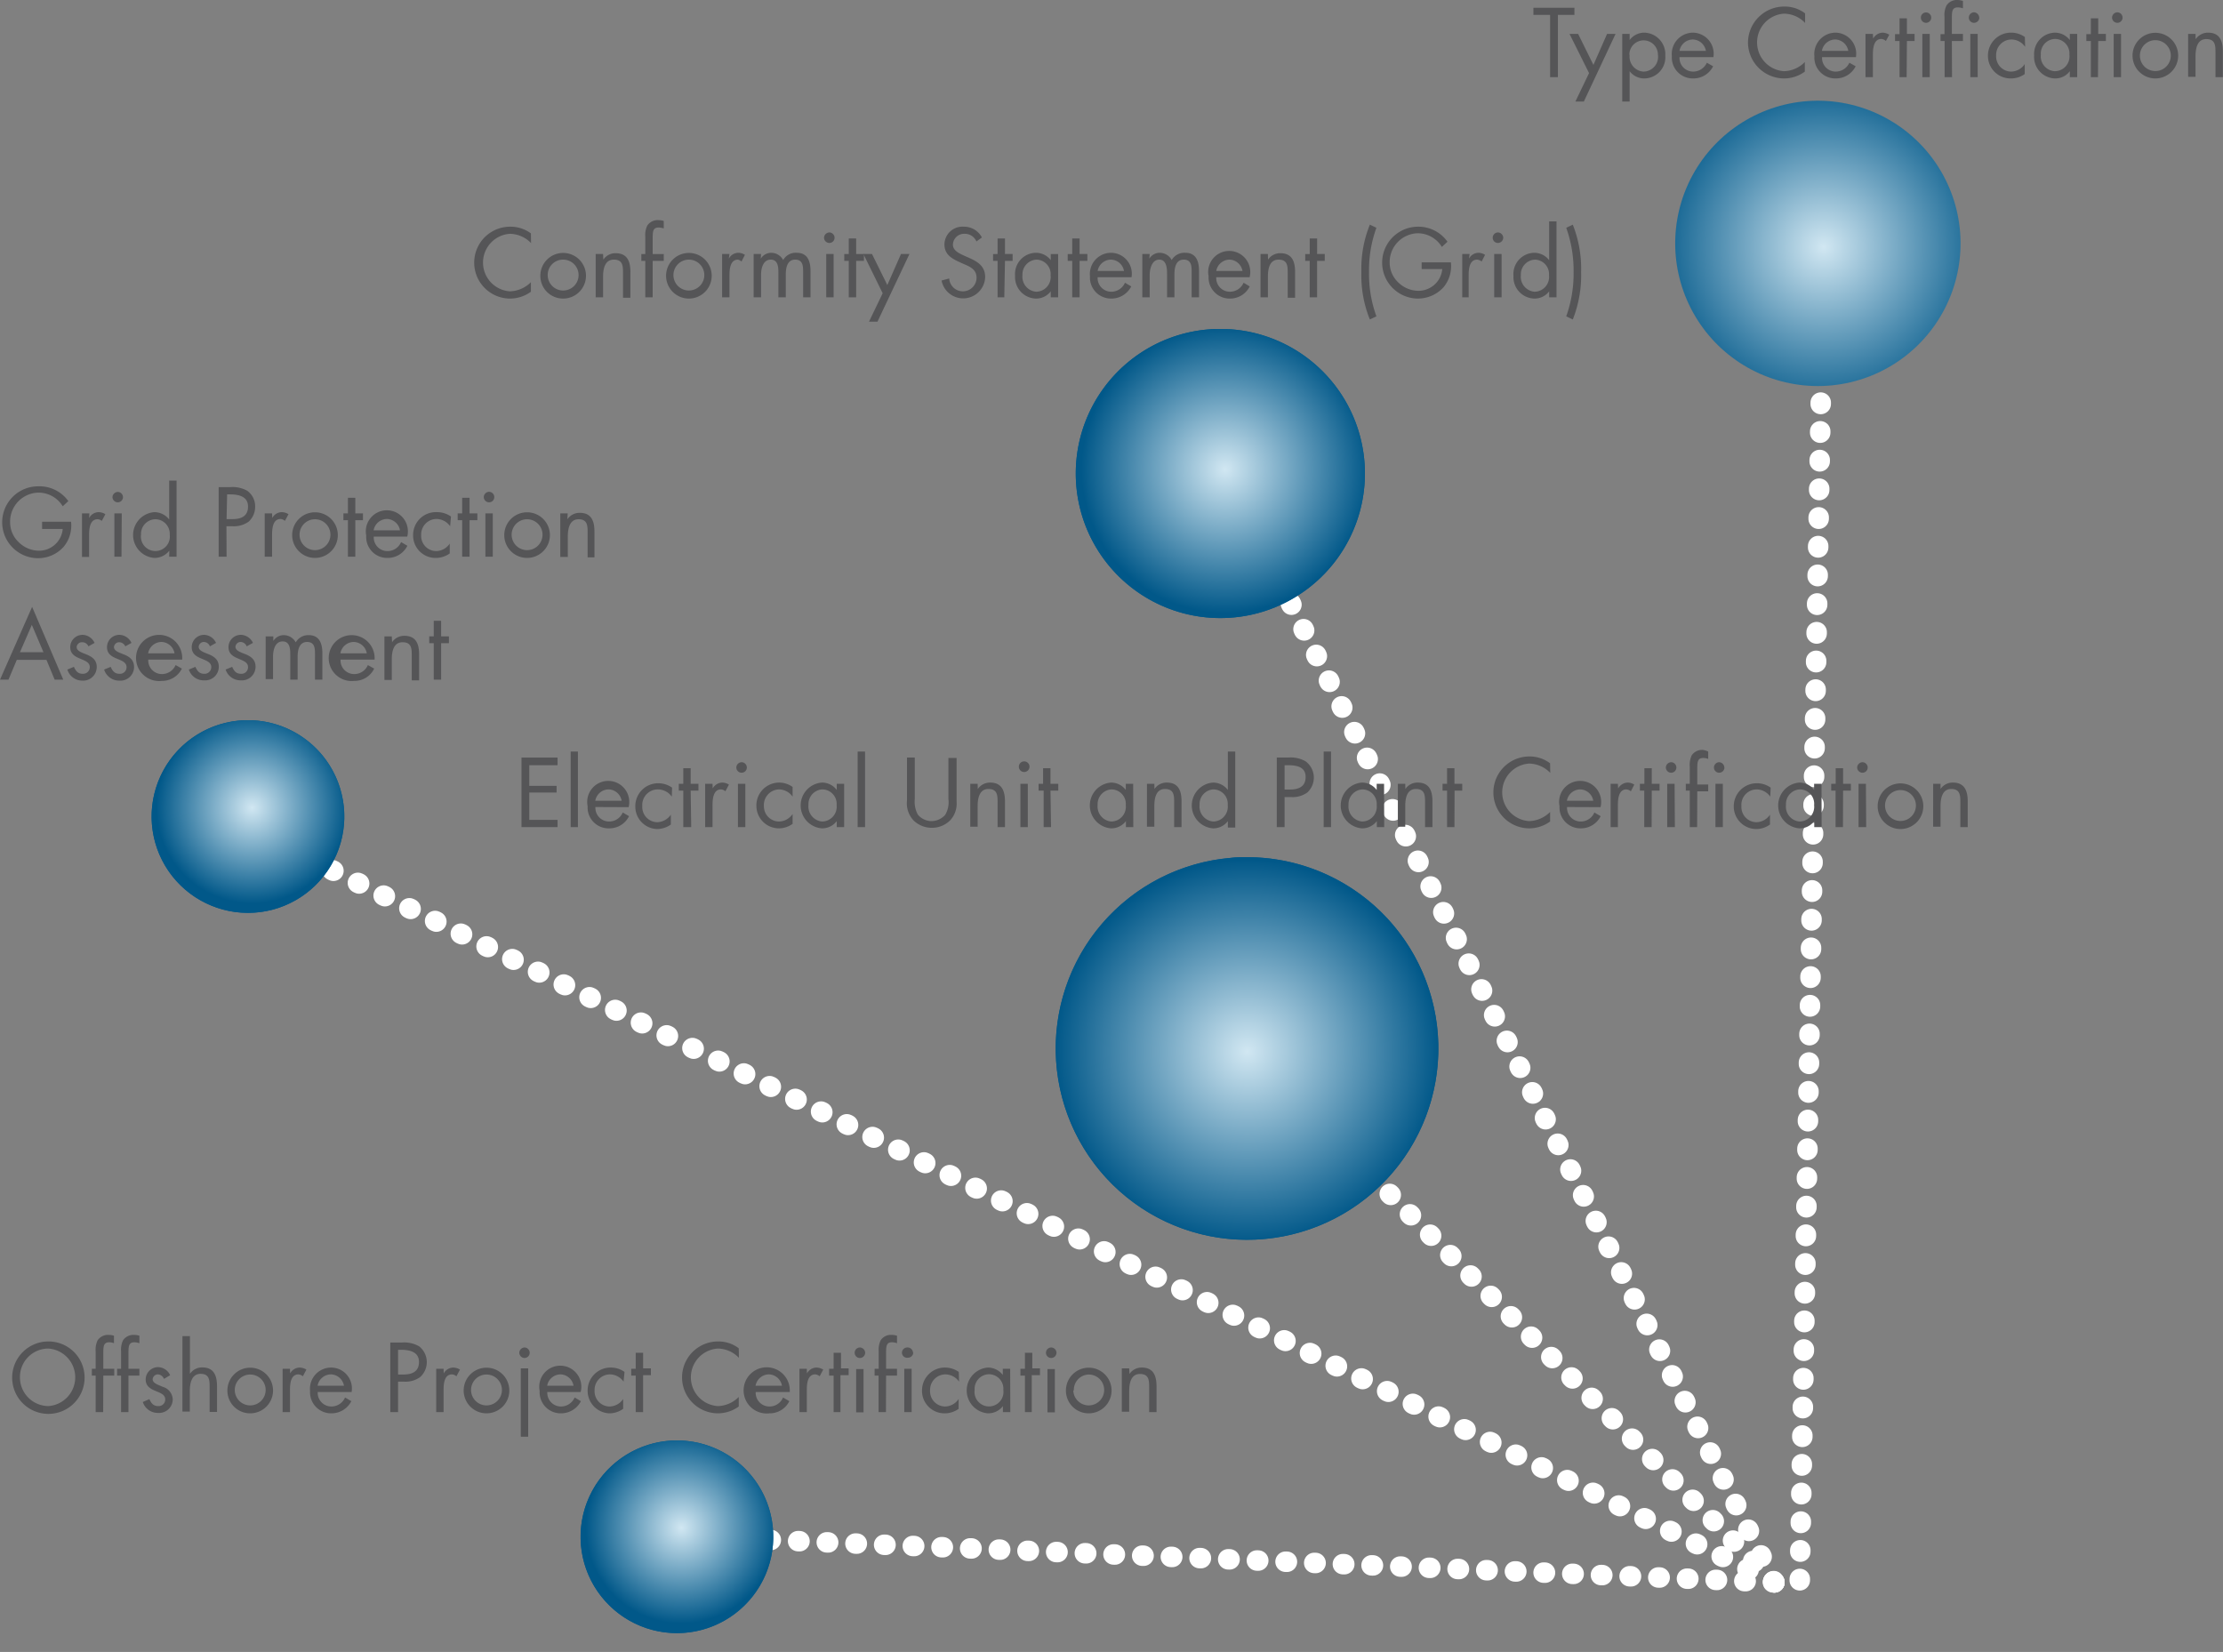 <?xml version="1.0"?>
<svg xmlns="http://www.w3.org/2000/svg" xmlns:xlink="http://www.w3.org/1999/xlink" viewBox="0 0 162.67 120.89" width="162.67" height="120.89" x="0" y="0"><rect x="0" y="0" width="162.67" height="120.89" fill="#808080" stroke="none"/><defs><style>.cls-1{fill:url(#radial-gradient);}.cls-2{fill:url(#radial-gradient-2);}.cls-3{fill:url(#radial-gradient-3);}.cls-4{fill:url(#radial-gradient-4);}.cls-5,.cls-6{fill:none;}.cls-6{stroke:#fff;stroke-linecap:round;stroke-linejoin:round;stroke-width:1.5px;stroke-dasharray:0.1 2;}.cls-7{clip-path:url(#clip-path);}.cls-8{fill:url(#radial-gradient-6);}.cls-9{clip-path:url(#clip-path-2);}.cls-10{fill:url(#radial-gradient-8);}.cls-11{clip-path:url(#clip-path-3);}.cls-12{fill:url(#radial-gradient-10);}.cls-13{clip-path:url(#clip-path-4);}.cls-14{fill:url(#radial-gradient-12);}.cls-15{clip-path:url(#clip-path-5);}.cls-16{fill:url(#radial-gradient-13);}.cls-17{fill:#555557;}</style><radialGradient id="radial-gradient" cx="91.19" cy="76.76" r="14.03" gradientUnits="userSpaceOnUse"><stop offset="0" stop-color="#d1e7f2"/><stop offset="1" stop-color="#015889"/></radialGradient><radialGradient id="radial-gradient-2" cx="49.81" cy="112.42" r="7.02" xlink:href="#radial-gradient"/><radialGradient id="radial-gradient-3" cx="18.43" cy="59.71" r="7.02" xlink:href="#radial-gradient"/><radialGradient id="radial-gradient-4" cx="89.72" cy="34.57" r="10.52" xlink:href="#radial-gradient"/><clipPath id="clip-path"><path class="cls-1" d="M90.07,62.78a14,14,0,1,0,1.14-.05c-.38,0-.76,0-1.14.05"/></clipPath><radialGradient id="radial-gradient-6" cx="-14.98" cy="-94.39" r="0.75" gradientTransform="matrix(18.71, 0, 0, -18.71, 371.56, -1689.08)" xlink:href="#radial-gradient"/><clipPath id="clip-path-2"><path class="cls-2" d="M49.25,105.42a7.05,7.05,0,1,0,.57,0l-.57,0"/></clipPath><radialGradient id="radial-gradient-8" cx="-23.42" cy="-133.29" r="0.75" gradientTransform="matrix(9.35, 0, 0, -9.35, 268.9, -1134.45)" xlink:href="#radial-gradient"/><clipPath id="clip-path-3"><path class="cls-3" d="M17.86,52.71a7.05,7.05,0,1,0,.57,0l-.57,0"/></clipPath><radialGradient id="radial-gradient-10" cx="-22.49" cy="-135.27" r="0.75" gradientTransform="matrix(9.35, 0, 0, -9.35, 228.78, -1205.65)" xlink:href="#radial-gradient"/><clipPath id="clip-path-4"><path class="cls-4" d="M88.87,24.08a10.58,10.58,0,1,0,.86,0l-.86,0"/></clipPath><radialGradient id="radial-gradient-12" cx="-18.39" cy="-108.79" r="0.75" gradientTransform="matrix(14.03, 0, 0, -14.03, 347.7, -1491.98)" xlink:href="#radial-gradient"/><clipPath id="clip-path-5"><path class="cls-5" d="M132.6,7.38a10.44,10.44,0,1,0,.85,0,8.06,8.06,0,0,0-.85,0"/></clipPath><radialGradient id="radial-gradient-13" cx="133.44" cy="18.08" r="12.59" gradientTransform="translate(1.88 -10.66) rotate(4.61)" xlink:href="#radial-gradient"/></defs><title>certification_rollover_deutsche1808Asset 2</title><g id="Layer_2" data-name="Layer 2"><g id="Ebene_1" data-name="Ebene 1"><line class="cls-6" x1="129.84" y1="115.8" x2="89.72" y2="34.57"/><line class="cls-6" x1="129.84" y1="115.8" x2="91.19" y2="76.76"/><line class="cls-6" x1="129.84" y1="115.8" x2="49.81" y2="112.42"/><line class="cls-6" x1="129.84" y1="115.8" x2="18.07" y2="60.6"/><line class="cls-6" x1="131.7" y1="115.65" x2="133.44" y2="17.87"/><path class="cls-1" d="M90.07,62.78a14,14,0,1,0,1.14-.05c-.38,0-.76,0-1.14.05"/><g class="cls-7"><rect class="cls-8" x="75.48" y="61.61" width="31.42" height="30.89" transform="translate(-5.89 7.56) rotate(-4.6)"/></g><path class="cls-2" d="M49.25,105.42a7.05,7.05,0,1,0,.57,0l-.57,0"/><g class="cls-9"><rect class="cls-10" x="41.96" y="104.84" width="15.71" height="15.45" transform="translate(-8.87 4.36) rotate(-4.6)"/></g><path class="cls-3" d="M17.86,52.71a7.05,7.05,0,1,0,.57,0l-.57,0"/><g class="cls-11"><rect class="cls-12" x="10.57" y="52.13" width="15.71" height="15.45" transform="translate(-4.74 1.67) rotate(-4.6)"/></g><path class="cls-4" d="M88.87,24.08a10.58,10.58,0,1,0,.86,0l-.86,0"/><g class="cls-13"><rect class="cls-14" x="77.93" y="23.2" width="23.57" height="23.17" transform="translate(-2.5 7.32) rotate(-4.61)"/></g><g class="cls-15"><rect class="cls-16" x="121.66" y="6.5" width="23.57" height="23.17" transform="translate(-1.02 10.77) rotate(-4.61)"/></g><path class="cls-17" d="M38.86,17.79a2.19,2.19,0,0,0-1.55-.68,2.11,2.11,0,0,0,0,4.21,2.26,2.26,0,0,0,1.54-.67v.7a2.61,2.61,0,0,1-1.52.5,2.63,2.63,0,1,1,0-5.26,2.49,2.49,0,0,1,1.52.49Z"/><path class="cls-17" d="M39.54,20.18a1.67,1.67,0,1,1,1.66,1.67A1.66,1.66,0,0,1,39.54,20.18Zm.54,0A1.13,1.13,0,1,0,41.2,19,1.12,1.12,0,0,0,40.08,20.17Z"/><path class="cls-17" d="M44.15,19h0a1.06,1.06,0,0,1,.9-.47c.88,0,1.08.64,1.08,1.38v1.88h-.54V20c0-.51,0-1-.67-1s-.79.69-.79,1.25v1.51h-.54V18.59h.54Z"/><path class="cls-17" d="M47.76,21.76h-.54V19.09h-.29v-.5h.29V17.33a1.58,1.58,0,0,1,.15-.83.91.91,0,0,1,.81-.39,1.32,1.32,0,0,1,.39.06v.55a1.16,1.16,0,0,0-.37-.07c-.44,0-.44.31-.44.87v1.07h.81v.5h-.81Z"/><path class="cls-17" d="M48.74,20.18a1.67,1.67,0,1,1,1.67,1.67A1.67,1.67,0,0,1,48.74,20.18Zm.54,0A1.13,1.13,0,1,0,50.41,19,1.13,1.13,0,0,0,49.28,20.17Z"/><path class="cls-17" d="M53.33,18.93h0a.8.8,0,0,1,.7-.43.91.91,0,0,1,.48.15l-.25.49A.58.58,0,0,0,54,19c-.59,0-.62.76-.62,1.17v1.59h-.54V18.59h.54Z"/><path class="cls-17" d="M55.67,18.93h0a.9.9,0,0,1,.76-.43,1,1,0,0,1,.88.53,1.05,1.05,0,0,1,1-.53c.81,0,1,.66,1,1.33v1.93h-.54V19.92c0-.41,0-.92-.58-.92s-.69.6-.69,1.08v1.68h-.54V20c0-.39,0-1-.56-1s-.71.64-.71,1.12v1.64h-.54V18.59h.54Z"/><path class="cls-17" d="M61.07,17.4a.38.38,0,0,1-.38.38.39.39,0,0,1-.39-.38.4.4,0,0,1,.39-.39A.39.39,0,0,1,61.07,17.4ZM61,21.76h-.54V18.59H61Z"/><path class="cls-17" d="M62.65,21.76h-.54V19.09h-.33v-.5h.33V17.45h.54v1.14h.57v.5h-.57Z"/><path class="cls-17" d="M63.18,18.59h.63l1.12,2.27,1-2.27h.62l-2.34,4.95h-.62l1-2.08Z"/><path class="cls-17" d="M71.45,17.67a.92.92,0,0,0-.87-.56.82.82,0,0,0-.85.79c0,.44.46.64.8.8l.34.15c.66.29,1.22.62,1.22,1.43a1.61,1.61,0,0,1-3.19.25l.56-.15a1,1,0,0,0,1,.94,1,1,0,0,0,1-1c0-.59-.46-.8-.94-1l-.31-.14c-.59-.27-1.1-.57-1.1-1.3a1.32,1.32,0,0,1,1.42-1.29,1.46,1.46,0,0,1,1.32.79Z"/><path class="cls-17" d="M73.49,21.76H73V19.09h-.33v-.5H73V17.45h.54v1.14h.56v.5h-.56Z"/><path class="cls-17" d="M77.43,21.76h-.54v-.44h0a1.34,1.34,0,0,1-1.09.53,1.57,1.57,0,0,1-1.52-1.67,1.55,1.55,0,0,1,1.52-1.68,1.35,1.35,0,0,1,1.09.54h0v-.45h.54Zm-2.61-1.62a1.1,1.1,0,0,0,1,1.21,1.08,1.08,0,0,0,1.06-1.2A1.06,1.06,0,0,0,75.86,19,1.08,1.08,0,0,0,74.82,20.14Z"/><path class="cls-17" d="M79,21.76h-.54V19.09h-.33v-.5h.33V17.45H79v1.14h.57v.5H79Z"/><path class="cls-17" d="M80.32,20.29a1,1,0,0,0,1,1.06,1.09,1.09,0,0,0,1-.66l.46.27a1.63,1.63,0,0,1-1.47.89,1.54,1.54,0,0,1-1.55-1.64,1.55,1.55,0,0,1,1.54-1.71,1.53,1.53,0,0,1,1.5,1.79Zm1.93-.46a1,1,0,0,0-.93-.83,1,1,0,0,0-1,.83Z"/><path class="cls-17" d="M84.1,18.93h0a.9.9,0,0,1,.76-.43,1,1,0,0,1,.88.53,1.07,1.07,0,0,1,1-.53c.81,0,1,.66,1,1.33v1.93h-.54V19.92c0-.41,0-.92-.58-.92s-.68.6-.68,1.08v1.68h-.54V20c0-.39-.05-1-.57-1s-.7.64-.7,1.12v1.64h-.54V18.59h.54Z"/><path class="cls-17" d="M89,20.29a1,1,0,0,0,1,1.06,1.09,1.09,0,0,0,1-.66l.45.27a1.6,1.6,0,0,1-1.46.89,1.54,1.54,0,0,1-1.55-1.64,1.54,1.54,0,1,1,3,.08Zm1.92-.46A1,1,0,0,0,90,19a1,1,0,0,0-1,.83Z"/><path class="cls-17" d="M92.79,19h0a1.06,1.06,0,0,1,.9-.47c.88,0,1.08.64,1.08,1.38v1.88h-.54V20c0-.51,0-1-.67-1s-.78.69-.78,1.25v1.51h-.54V18.59h.54Z"/><path class="cls-17" d="M96.38,21.76h-.54V19.09h-.33v-.5h.33V17.45h.54v1.14h.56v.5h-.56Z"/><path class="cls-17" d="M100.72,16.67a9.08,9.08,0,0,0-.54,3.24,9.08,9.08,0,0,0,.54,3.24l-.48.23a8.6,8.6,0,0,1-.62-3.47,8.6,8.6,0,0,1,.62-3.47Z"/><path class="cls-17" d="M106.17,19.2a2.42,2.42,0,0,1-.52,1.8,2.53,2.53,0,0,1-1.88.85,2.63,2.63,0,1,1,0-5.26,2.6,2.6,0,0,1,2.15,1.1l-.41.38a2.08,2.08,0,0,0-1.75-1,2.11,2.11,0,0,0-2.07,2.13,2,2,0,0,0,.59,1.43,2.14,2.14,0,0,0,1.44.65,1.75,1.75,0,0,0,1.82-1.59h-1.51V19.2Z"/><path class="cls-17" d="M107.49,18.93h0a.81.81,0,0,1,.7-.43.91.91,0,0,1,.48.15l-.25.49a.58.58,0,0,0-.33-.14c-.59,0-.62.76-.62,1.17v1.59H107V18.59h.54Z"/><path class="cls-17" d="M110,17.4a.39.39,0,0,1-.39.38.38.38,0,0,1-.38-.38.39.39,0,0,1,.38-.39A.4.4,0,0,1,110,17.4Zm-.12,4.36h-.54V18.59h.54Z"/><path class="cls-17" d="M113.36,21.32h0a1.33,1.33,0,0,1-1.09.53,1.57,1.57,0,0,1-1.52-1.67,1.55,1.55,0,0,1,1.52-1.68,1.37,1.37,0,0,1,1.09.54h0V16.2h.54v5.56h-.54Zm-2.07-1.18a1.1,1.1,0,0,0,1,1.21,1.08,1.08,0,0,0,1.06-1.2A1.06,1.06,0,0,0,112.33,19,1.08,1.08,0,0,0,111.29,20.14Z"/><path class="cls-17" d="M115.09,16.44a8.77,8.77,0,0,1,.61,3.47,8.77,8.77,0,0,1-.61,3.47l-.48-.23a9.3,9.3,0,0,0,.54-3.24,9.3,9.3,0,0,0-.54-3.24Z"/><path class="cls-17" d="M38.16,55.44H40.8V56H38.73v1.51h2V58h-2v2H40.8v.53H38.16Z"/><path class="cls-17" d="M42.29,60.53h-.53V55h.53Z"/><path class="cls-17" d="M43.57,59.06a1,1,0,0,0,1,1.06,1.08,1.08,0,0,0,1-.66l.46.27a1.6,1.6,0,0,1-1.46.89A1.53,1.53,0,0,1,43,59a1.54,1.54,0,1,1,3,.07Zm1.92-.46a1,1,0,0,0-.93-.83,1,1,0,0,0-1,.83Z"/><path class="cls-17" d="M49.16,58.3h0a1.26,1.26,0,0,0-1-.53A1.14,1.14,0,0,0,47,59a1.11,1.11,0,0,0,1.09,1.17,1.25,1.25,0,0,0,1-.55h0v.72a1.74,1.74,0,0,1-1,.33A1.64,1.64,0,0,1,46.49,59a1.67,1.67,0,0,1,1.69-1.68,1.74,1.74,0,0,1,1,.32Z"/><path class="cls-17" d="M50.58,60.53H50V57.86h-.33v-.5H50V56.22h.54v1.14h.57v.5h-.57Z"/><path class="cls-17" d="M52.15,57.7h0a.83.83,0,0,1,.7-.43.94.94,0,0,1,.49.15l-.26.49a.52.52,0,0,0-.32-.14c-.59,0-.62.76-.62,1.18v1.58h-.54V57.36h.54Z"/><path class="cls-17" d="M54.65,56.17a.38.38,0,0,1-.38.38.39.39,0,0,1-.39-.38.4.4,0,0,1,.39-.39A.39.39,0,0,1,54.65,56.17Zm-.11,4.36H54V57.36h.54Z"/><path class="cls-17" d="M58,58.3h0a1.24,1.24,0,0,0-1-.53A1.14,1.14,0,0,0,55.9,59,1.11,1.11,0,0,0,57,60.12a1.23,1.23,0,0,0,1-.55h0v.72a1.73,1.73,0,0,1-1,.33A1.65,1.65,0,0,1,55.35,59,1.67,1.67,0,0,1,57,57.27a1.71,1.71,0,0,1,1,.32Z"/><path class="cls-17" d="M61.77,60.53h-.54v-.44h0a1.34,1.34,0,0,1-1.09.53,1.68,1.68,0,0,1,0-3.35,1.35,1.35,0,0,1,1.09.54h0v-.45h.54Zm-2.61-1.62a1.1,1.1,0,0,0,1,1.21,1.08,1.08,0,0,0,1.06-1.2,1.06,1.06,0,0,0-1.07-1.15A1.08,1.08,0,0,0,59.16,58.91Z"/><path class="cls-17" d="M63.3,60.53h-.54V55h.54Z"/><path class="cls-17" d="M66.94,58.47a2,2,0,0,0,.22,1.14,1.31,1.31,0,0,0,1,.48,1.37,1.37,0,0,0,1-.45,1.81,1.81,0,0,0,.24-1.17v-3H70v3.19A1.81,1.81,0,0,1,69.56,60a1.87,1.87,0,0,1-1.37.58,1.91,1.91,0,0,1-1.32-.52,1.82,1.82,0,0,1-.5-1.47V55.44h.57Z"/><path class="cls-17" d="M71.55,57.74h0a1.09,1.09,0,0,1,.91-.47c.87,0,1.08.64,1.08,1.38v1.88H73V58.74c0-.51,0-1-.67-1s-.79.69-.79,1.26v1.5H71V57.36h.54Z"/><path class="cls-17" d="M75.33,56.17a.39.39,0,0,1-.77,0,.39.39,0,1,1,.77,0Zm-.12,4.36h-.54V57.36h.54Z"/><path class="cls-17" d="M76.91,60.53h-.54V57.86H76v-.5h.33V56.22h.54v1.14h.57v.5h-.57Z"/><path class="cls-17" d="M82.93,60.53h-.54v-.44h0a1.34,1.34,0,0,1-1.09.53,1.68,1.68,0,0,1,0-3.35,1.35,1.35,0,0,1,1.08.54h0v-.45h.54Zm-2.61-1.62a1.1,1.1,0,0,0,1,1.21,1.08,1.08,0,0,0,1.06-1.2,1.06,1.06,0,0,0-1.06-1.15A1.08,1.08,0,0,0,80.32,58.91Z"/><path class="cls-17" d="M84.48,57.74h0a1.06,1.06,0,0,1,.9-.47c.88,0,1.08.64,1.08,1.38v1.88h-.54V58.74c0-.51,0-1-.67-1s-.78.69-.78,1.26v1.5h-.54V57.36h.54Z"/><path class="cls-17" d="M89.85,60.09h0a1.33,1.33,0,0,1-1.09.53,1.68,1.68,0,0,1,0-3.35,1.37,1.37,0,0,1,1.09.54h0V55h.54v5.56h-.54Zm-2.07-1.18a1.1,1.1,0,0,0,1,1.21,1.08,1.08,0,0,0,1.06-1.2,1.06,1.06,0,0,0-1.07-1.15A1.08,1.08,0,0,0,87.78,58.91Z"/><path class="cls-17" d="M94,60.53h-.57V55.44h.84a2.18,2.18,0,0,1,1.26.27A1.48,1.48,0,0,1,95.66,58a1.86,1.86,0,0,1-1.21.33H94Zm0-2.75h.38c.62,0,1.16-.19,1.16-.92S94.91,56,94.25,56H94Z"/><path class="cls-17" d="M97.4,60.53h-.54V55h.54Z"/><path class="cls-17" d="M101.29,60.53h-.54v-.44h0a1.34,1.34,0,0,1-1.09.53,1.68,1.68,0,0,1,0-3.35,1.35,1.35,0,0,1,1.08.54h0v-.45h.54Zm-2.61-1.62a1.1,1.1,0,0,0,1,1.21,1.08,1.08,0,0,0,1.06-1.2,1.06,1.06,0,0,0-1.06-1.15A1.08,1.08,0,0,0,98.68,58.91Z"/><path class="cls-17" d="M102.84,57.74h0a1.06,1.06,0,0,1,.9-.47c.88,0,1.08.64,1.08,1.38v1.88h-.54V58.74c0-.51,0-1-.67-1s-.78.69-.78,1.26v1.5h-.54V57.36h.54Z"/><path class="cls-17" d="M106.43,60.53h-.54V57.86h-.33v-.5h.33V56.22h.54v1.14H107v.5h-.56Z"/><path class="cls-17" d="M113.44,56.56a2.19,2.19,0,0,0-1.55-.68,2.11,2.11,0,0,0,0,4.21,2.26,2.26,0,0,0,1.54-.67v.7a2.61,2.61,0,0,1-1.52.5,2.63,2.63,0,1,1,0-5.26,2.46,2.46,0,0,1,1.52.5Z"/><path class="cls-17" d="M114.67,59.06a1,1,0,0,0,1,1.06,1.08,1.08,0,0,0,1-.66l.46.27a1.61,1.61,0,0,1-1.46.89A1.53,1.53,0,0,1,114.12,59a1.54,1.54,0,1,1,3,.07Zm1.92-.46a1,1,0,0,0-.93-.83,1,1,0,0,0-1,.83Z"/><path class="cls-17" d="M118.41,57.7h0a.83.83,0,0,1,.7-.43.91.91,0,0,1,.48.15l-.25.49a.55.55,0,0,0-.33-.14c-.59,0-.62.76-.62,1.18v1.58h-.53V57.36h.53Z"/><path class="cls-17" d="M120.86,60.53h-.54V57.86H120v-.5h.33V56.22h.54v1.14h.57v.5h-.57Z"/><path class="cls-17" d="M122.67,56.17a.38.38,0,0,1-.38.38.39.39,0,0,1-.39-.38.4.4,0,0,1,.39-.39A.39.39,0,0,1,122.67,56.17Zm-.11,4.36H122V57.36h.54Z"/><path class="cls-17" d="M124.19,60.53h-.54V57.86h-.29v-.5h.29V56.1a1.64,1.64,0,0,1,.14-.82.92.92,0,0,1,.82-.4A1.22,1.22,0,0,1,125,55v.54a1,1,0,0,0-.36-.07c-.44,0-.44.31-.44.87v1.07h.8v.5h-.8Zm2-4.36a.39.39,0,0,1-.39.38.38.38,0,0,1-.38-.38.39.39,0,0,1,.38-.39A.4.4,0,0,1,126.18,56.17Zm-.12,4.36h-.54V57.36h.54Z"/><path class="cls-17" d="M129.54,58.3h0a1.24,1.24,0,0,0-1-.53A1.13,1.13,0,0,0,127.43,59a1.11,1.11,0,0,0,1.09,1.17,1.22,1.22,0,0,0,1-.55h0v.72a1.71,1.71,0,0,1-1,.33A1.65,1.65,0,0,1,126.87,59a1.68,1.68,0,0,1,1.7-1.68,1.71,1.71,0,0,1,1,.32Z"/><path class="cls-17" d="M133.3,60.53h-.54v-.44h0a1.32,1.32,0,0,1-1.09.53,1.68,1.68,0,0,1,0-3.35,1.35,1.35,0,0,1,1.08.54h0v-.45h.54Zm-2.61-1.62a1.09,1.09,0,0,0,1,1.21,1.08,1.08,0,0,0,1.06-1.2,1.05,1.05,0,0,0-1.06-1.15A1.07,1.07,0,0,0,130.69,58.91Z"/><path class="cls-17" d="M134.86,60.53h-.54V57.86H134v-.5h.33V56.22h.54v1.14h.57v.5h-.57Z"/><path class="cls-17" d="M136.67,56.17a.38.38,0,0,1-.38.38.39.39,0,0,1-.39-.38.4.4,0,0,1,.39-.39A.39.39,0,0,1,136.67,56.17Zm-.11,4.36H136V57.36h.54Z"/><path class="cls-17" d="M137.4,59a1.67,1.67,0,1,1,1.67,1.67A1.67,1.67,0,0,1,137.4,59Zm.54,0a1.13,1.13,0,1,0,1.13-1.18A1.13,1.13,0,0,0,137.94,59Z"/><path class="cls-17" d="M142,57.74h0a1.07,1.07,0,0,1,.91-.47c.87,0,1.08.64,1.08,1.38v1.88h-.54V58.74c0-.51,0-1-.67-1S142,58.46,142,59v1.5h-.54V57.36H142Z"/><path class="cls-17" d="M6.19,100.8a2.65,2.65,0,1,1-2.65-2.63A2.64,2.64,0,0,1,6.19,100.8Zm-4.73,0a2.1,2.1,0,0,0,2.08,2.1,2.11,2.11,0,0,0,0-4.21A2.08,2.08,0,0,0,1.46,100.8Z"/><path class="cls-17" d="M7.55,103.34H7v-2.67H6.72v-.5H7V98.91a1.64,1.64,0,0,1,.14-.82.92.92,0,0,1,.82-.4,1.21,1.21,0,0,1,.38.06v.55A1,1,0,0,0,8,98.23c-.44,0-.44.31-.44.87v1.07h.8v.5h-.8Z"/><path class="cls-17" d="M9.4,103.34H8.86v-2.67H8.57v-.5h.29V98.91A1.64,1.64,0,0,1,9,98.09a.92.92,0,0,1,.82-.4,1.21,1.21,0,0,1,.38.06v.55a1.1,1.1,0,0,0-.36-.07c-.44,0-.44.31-.44.87v1.07h.8v.5H9.4Z"/><path class="cls-17" d="M12,100.91a.52.52,0,0,0-.44-.33.39.39,0,0,0-.39.35c0,.29.37.4.74.56a1,1,0,0,1,.73.91,1,1,0,0,1-1.07,1,1.15,1.15,0,0,1-1.12-.8l.48-.21c.14.3.29.51.65.51a.48.48,0,0,0,.51-.49c0-.71-1.43-.46-1.43-1.46a.91.91,0,0,1,.94-.9,1,1,0,0,1,.85.59Z"/><path class="cls-17" d="M13.9,97.78v2.76h0a1.06,1.06,0,0,1,.9-.47c.88,0,1.08.64,1.08,1.38v1.88h-.54v-1.79c0-.51,0-1-.66-1s-.79.69-.79,1.26v1.5h-.54V97.78Z"/><path class="cls-17" d="M16.64,101.76a1.67,1.67,0,1,1,1.66,1.67A1.66,1.66,0,0,1,16.64,101.76Zm.54,0a1.13,1.13,0,1,0,1.12-1.17A1.13,1.13,0,0,0,17.18,101.75Z"/><path class="cls-17" d="M21.23,100.51h0a.81.81,0,0,1,.7-.43,1,1,0,0,1,.49.15l-.26.49a.55.55,0,0,0-.32-.14c-.6,0-.62.76-.62,1.17v1.59h-.54v-3.17h.54Z"/><path class="cls-17" d="M23.25,101.87a1,1,0,0,0,1,1.06,1.09,1.09,0,0,0,1-.66l.46.27a1.63,1.63,0,0,1-1.47.89,1.54,1.54,0,0,1-1.55-1.64,1.55,1.55,0,0,1,1.54-1.71,1.53,1.53,0,0,1,1.5,1.79Zm1.92-.46a1,1,0,0,0-.93-.83,1,1,0,0,0-1,.83Z"/><path class="cls-17" d="M29.13,103.34h-.57V98.25h.83a2.22,2.22,0,0,1,1.27.27,1.47,1.47,0,0,1,.08,2.26,1.83,1.83,0,0,1-1.2.33h-.41Zm0-2.75h.37c.63,0,1.16-.19,1.16-.92s-.66-.89-1.33-.89h-.2Z"/><path class="cls-17" d="M32.47,100.51h0a.81.81,0,0,1,.7-.43,1,1,0,0,1,.49.15l-.26.49a.55.55,0,0,0-.32-.14c-.6,0-.62.76-.62,1.17v1.59h-.54v-3.17h.54Z"/><path class="cls-17" d="M33.93,101.76a1.67,1.67,0,1,1,1.67,1.67A1.67,1.67,0,0,1,33.93,101.76Zm.54,0a1.13,1.13,0,1,0,1.13-1.17A1.13,1.13,0,0,0,34.47,101.75Z"/><path class="cls-17" d="M38.76,99a.38.38,0,0,1-.38.38A.39.39,0,0,1,38,99a.4.4,0,0,1,.39-.39A.39.39,0,0,1,38.76,99Zm-.11,6.14h-.54v-5h.54Z"/><path class="cls-17" d="M40.05,101.87a1,1,0,0,0,1,1.06,1.09,1.09,0,0,0,1-.66l.46.27a1.63,1.63,0,0,1-1.47.89,1.54,1.54,0,0,1-1.55-1.64,1.54,1.54,0,1,1,3,.08Zm1.92-.46a1,1,0,0,0-.93-.83,1,1,0,0,0-1,.83Z"/><path class="cls-17" d="M45.63,101.11h0a1.24,1.24,0,0,0-1-.53,1.13,1.13,0,0,0-1.12,1.17,1.11,1.11,0,0,0,1.09,1.18,1.22,1.22,0,0,0,1-.55h0v.72a1.71,1.71,0,0,1-1,.33A1.65,1.65,0,0,1,43,101.75a1.68,1.68,0,0,1,1.7-1.67,1.71,1.71,0,0,1,1,.32Z"/><path class="cls-17" d="M47.06,103.34h-.54v-2.67h-.33v-.5h.33V99h.54v1.14h.57v.5h-.57Z"/><path class="cls-17" d="M54.07,99.37a2.16,2.16,0,0,0-1.55-.68,2.11,2.11,0,0,0,0,4.21,2.23,2.23,0,0,0,1.54-.67v.7a2.61,2.61,0,0,1-1.52.5,2.63,2.63,0,1,1,0-5.26,2.44,2.44,0,0,1,1.52.5Z"/><path class="cls-17" d="M55.3,101.87a1,1,0,0,0,1,1.06,1.07,1.07,0,0,0,1-.66l.46.27a1.6,1.6,0,0,1-1.46.89,1.69,1.69,0,1,1,1.49-1.56Zm1.92-.46a1,1,0,0,0-.93-.83,1,1,0,0,0-1,.83Z"/><path class="cls-17" d="M59.05,100.51h0a.81.81,0,0,1,.7-.43,1,1,0,0,1,.49.15l-.26.49a.55.55,0,0,0-.32-.14c-.6,0-.62.76-.62,1.17v1.59h-.54v-3.17h.54Z"/><path class="cls-17" d="M61.5,103.34H61v-2.67h-.33v-.5H61V99h.54v1.14h.56v.5H61.5Z"/><path class="cls-17" d="M63.31,99a.39.39,0,0,1-.39.38.38.38,0,0,1-.38-.38.39.39,0,0,1,.38-.39A.4.4,0,0,1,63.31,99Zm-.12,4.36h-.54v-3.17h.54Z"/><path class="cls-17" d="M64.83,103.34h-.54v-2.67H64v-.5h.3V98.91a1.64,1.64,0,0,1,.14-.82.89.89,0,0,1,.81-.4,1.32,1.32,0,0,1,.39.06v.55a1.11,1.11,0,0,0-.37-.07c-.43,0-.43.31-.43.87v1.07h.8v.5h-.8Zm2-4.36a.39.39,0,0,1-.39.38A.38.38,0,0,1,66,99a.39.39,0,0,1,.38-.39A.4.4,0,0,1,66.81,99Zm-.12,4.36h-.54v-3.17h.54Z"/><path class="cls-17" d="M70.18,101.11h0a1.24,1.24,0,0,0-1-.53,1.13,1.13,0,0,0-1.12,1.17,1.11,1.11,0,0,0,1.09,1.18,1.22,1.22,0,0,0,1-.55h0v.72a1.74,1.74,0,0,1-1,.33,1.64,1.64,0,0,1-1.68-1.68,1.67,1.67,0,0,1,1.69-1.67,1.76,1.76,0,0,1,1,.32Z"/><path class="cls-17" d="M73.93,103.34h-.54v-.44h0a1.35,1.35,0,0,1-1.1.53,1.68,1.68,0,0,1,0-3.35,1.38,1.38,0,0,1,1.09.54h0v-.45h.54Zm-2.61-1.62a1.06,1.06,0,1,0,2.1,0,1.06,1.06,0,0,0-1.07-1.15A1.07,1.07,0,0,0,71.32,101.72Z"/><path class="cls-17" d="M75.5,103.34H75v-2.67h-.33v-.5H75V99h.54v1.14h.56v.5H75.5Z"/><path class="cls-17" d="M77.31,99a.39.39,0,0,1-.39.38.38.38,0,0,1-.38-.38.39.39,0,0,1,.38-.39A.4.4,0,0,1,77.31,99Zm-.12,4.36h-.54v-3.17h.54Z"/><path class="cls-17" d="M78,101.76a1.67,1.67,0,1,1,1.66,1.67A1.66,1.66,0,0,1,78,101.76Zm.54,0a1.13,1.13,0,1,0,1.12-1.17A1.12,1.12,0,0,0,78.58,101.75Z"/><path class="cls-17" d="M82.65,100.55h0a1.06,1.06,0,0,1,.9-.47c.88,0,1.08.64,1.08,1.38v1.88h-.54v-1.79c0-.51,0-1-.67-1s-.79.69-.79,1.26v1.5h-.54v-3.17h.54Z"/><path class="cls-17" d="M5.2,38.18A2.43,2.43,0,0,1,4.67,40a2.5,2.5,0,0,1-1.88.85,2.63,2.63,0,0,1,0-5.26A2.6,2.6,0,0,1,5,36.67l-.41.38a2.08,2.08,0,0,0-1.75-1A2.12,2.12,0,0,0,.74,38.22a2,2,0,0,0,.6,1.43,2.14,2.14,0,0,0,1.44.65,1.74,1.74,0,0,0,1.81-1.59H3.08v-.53Z"/><path class="cls-17" d="M6.52,37.91h0a.81.81,0,0,1,.7-.43.94.94,0,0,1,.49.15l-.26.49A.52.52,0,0,0,7.14,38c-.59,0-.62.76-.62,1.17v1.59H6V37.57h.54Z"/><path class="cls-17" d="M9,36.38a.38.38,0,0,1-.38.38.39.39,0,0,1-.39-.38A.4.4,0,0,1,8.64,36,.39.39,0,0,1,9,36.38Zm-.11,4.36H8.37V37.57h.54Z"/><path class="cls-17" d="M12.39,40.3h0a1.38,1.38,0,0,1-1.1.53,1.68,1.68,0,0,1,0-3.35,1.37,1.37,0,0,1,1.09.54h0V35.17h.54v5.57h-.54Zm-2.07-1.18a1.06,1.06,0,1,0,2.1,0A1.06,1.06,0,0,0,11.35,38,1.07,1.07,0,0,0,10.32,39.12Z"/><path class="cls-17" d="M16.58,40.74H16V35.65h.84a2.18,2.18,0,0,1,1.26.27,1.4,1.4,0,0,1,.57,1.16,1.46,1.46,0,0,1-.48,1.1,1.87,1.87,0,0,1-1.21.33h-.41Zm0-2.75H17c.62,0,1.15-.19,1.15-.92s-.66-.89-1.32-.89h-.21Z"/><path class="cls-17" d="M19.92,37.91h0a.81.81,0,0,1,.7-.43.94.94,0,0,1,.49.15l-.26.49a.55.55,0,0,0-.32-.14c-.59,0-.62.76-.62,1.17v1.59h-.54V37.57h.54Z"/><path class="cls-17" d="M21.38,39.16a1.67,1.67,0,1,1,1.67,1.67A1.67,1.67,0,0,1,21.38,39.16Zm.54,0A1.13,1.13,0,1,0,23.05,38,1.13,1.13,0,0,0,21.92,39.15Z"/><path class="cls-17" d="M26,40.74h-.54V38.07h-.33v-.5h.33V36.43H26v1.14h.56v.5H26Z"/><path class="cls-17" d="M27.35,39.27a1,1,0,0,0,1,1.06,1.08,1.08,0,0,0,1-.66l.46.27a1.6,1.6,0,0,1-1.46.89,1.53,1.53,0,0,1-1.55-1.64,1.54,1.54,0,1,1,3,.08Zm1.92-.46a1,1,0,0,0-.93-.83,1,1,0,0,0-1,.83Z"/><path class="cls-17" d="M32.94,38.51h0a1.24,1.24,0,0,0-1-.53,1.13,1.13,0,0,0-1.12,1.17,1.11,1.11,0,0,0,1.09,1.18,1.22,1.22,0,0,0,1-.55h0v.72a1.74,1.74,0,0,1-1,.33,1.64,1.64,0,0,1-1.68-1.68A1.67,1.67,0,0,1,32,37.48a1.76,1.76,0,0,1,1,.32Z"/><path class="cls-17" d="M34.36,40.74h-.54V38.07h-.33v-.5h.33V36.43h.54v1.14h.57v.5h-.57Z"/><path class="cls-17" d="M36.17,36.38a.38.38,0,0,1-.38.38.39.39,0,0,1-.39-.38.4.4,0,0,1,.39-.39A.39.39,0,0,1,36.17,36.38Zm-.11,4.36h-.54V37.57h.54Z"/><path class="cls-17" d="M36.9,39.16a1.67,1.67,0,1,1,1.67,1.67A1.67,1.67,0,0,1,36.9,39.16Zm.54,0A1.13,1.13,0,1,0,38.57,38,1.13,1.13,0,0,0,37.44,39.15Z"/><path class="cls-17" d="M41.52,38h0a1.07,1.07,0,0,1,.91-.47c.87,0,1.07.64,1.07,1.38v1.88H43V39c0-.51,0-1-.66-1s-.79.69-.79,1.26v1.5H41V37.57h.54Z"/><path class="cls-17" d="M1.23,48.29.62,49.74H0l2.35-5.33,2.28,5.33H4l-.6-1.45Zm1.1-2.56-.87,2H3.18Z"/><path class="cls-17" d="M6.47,47.3A.49.49,0,0,0,6,47a.38.38,0,0,0-.39.35c0,.29.36.4.73.55s.74.38.74.91a1,1,0,0,1-1.07,1A1.14,1.14,0,0,1,4.93,49l.48-.2c.13.3.29.51.64.51a.49.49,0,0,0,.52-.49c0-.71-1.43-.46-1.43-1.46a.9.9,0,0,1,.94-.9,1,1,0,0,1,.84.59Z"/><path class="cls-17" d="M9.17,47.3A.51.51,0,0,0,8.73,47a.38.38,0,0,0-.39.35c0,.29.37.4.74.55s.73.38.73.91a1,1,0,0,1-1.07,1A1.15,1.15,0,0,1,7.62,49l.48-.2c.13.3.29.51.65.51a.48.48,0,0,0,.51-.49c0-.71-1.43-.46-1.43-1.46a.9.9,0,0,1,.94-.9,1,1,0,0,1,.85.59Z"/><path class="cls-17" d="M10.85,48.27a1,1,0,0,0,1,1.06,1.09,1.09,0,0,0,1-.66l.46.26a1.62,1.62,0,0,1-1.47.9,1.69,1.69,0,1,1,1.49-1.56Zm1.92-.46a1,1,0,0,0-.93-.83,1,1,0,0,0-1,.83Z"/><path class="cls-17" d="M15.36,47.3a.49.49,0,0,0-.43-.32.38.38,0,0,0-.39.35c0,.29.36.4.73.55s.74.38.74.91a1,1,0,0,1-1.07,1A1.14,1.14,0,0,1,13.82,49l.48-.2c.13.3.29.51.64.51a.49.49,0,0,0,.52-.49c0-.71-1.43-.46-1.43-1.46a.9.9,0,0,1,.94-.9,1,1,0,0,1,.84.59Z"/><path class="cls-17" d="M18.05,47.3a.49.49,0,0,0-.43-.32.38.38,0,0,0-.39.35c0,.29.37.4.74.55s.73.38.73.91a1,1,0,0,1-1.07,1A1.15,1.15,0,0,1,16.51,49l.48-.2c.13.3.29.51.65.51a.48.48,0,0,0,.51-.49c0-.71-1.43-.46-1.43-1.46a.9.9,0,0,1,.94-.9,1,1,0,0,1,.85.59Z"/><path class="cls-17" d="M20,46.91h0a.9.9,0,0,1,.76-.43,1,1,0,0,1,.88.53,1.05,1.05,0,0,1,.95-.53c.81,0,1,.66,1,1.33v1.93h-.54V47.9c0-.42,0-.92-.58-.92s-.69.6-.69,1.08v1.68h-.54v-1.8c0-.4,0-1-.56-1s-.7.64-.7,1.12v1.64h-.54V46.57H20Z"/><path class="cls-17" d="M24.92,48.27a1,1,0,0,0,1,1.06,1.08,1.08,0,0,0,1-.66l.46.26a1.59,1.59,0,0,1-1.46.9,1.68,1.68,0,1,1,1.49-1.56Zm1.92-.46a1,1,0,0,0-.93-.83,1,1,0,0,0-1,.83Z"/><path class="cls-17" d="M28.69,47h0a1.06,1.06,0,0,1,.9-.47c.88,0,1.08.63,1.08,1.38v1.88h-.54V48c0-.51,0-1-.67-1s-.79.69-.79,1.25v1.51h-.54V46.57h.54Z"/><path class="cls-17" d="M32.28,49.74h-.54V47.07h-.33v-.5h.33V45.43h.54v1.14h.57v.5h-.57Z"/><path class="cls-17" d="M114,5.65h-.57V1.09h-1.22V.57h3v.52H114Z"/><path class="cls-17" d="M114.85,2.48h.63l1.12,2.27,1-2.27h.62L115.9,7.43h-.62l1-2.08Z"/><path class="cls-17" d="M119.25,2.93h0a1.33,1.33,0,0,1,1.09-.54,1.58,1.58,0,0,1,1.52,1.68,1.55,1.55,0,0,1-1.53,1.67,1.33,1.33,0,0,1-1.08-.53h0V7.43h-.54V2.48h.54Zm0,1.1a1.09,1.09,0,0,0,1,1.21A1.08,1.08,0,0,0,121.32,4a1,1,0,1,0-2.09,0Z"/><path class="cls-17" d="M122.9,4.18a1,1,0,0,0,1,1.06,1.1,1.1,0,0,0,1-.65l.46.26a1.61,1.61,0,0,1-1.47.89,1.53,1.53,0,0,1-1.55-1.63,1.56,1.56,0,0,1,1.54-1.72,1.54,1.54,0,0,1,1.5,1.79Zm1.93-.46a1,1,0,0,0-.93-.83,1,1,0,0,0-1,.83Z"/><path class="cls-17" d="M132.09,1.68A2.16,2.16,0,0,0,130.54,1a2.11,2.11,0,0,0,0,4.21,2.22,2.22,0,0,0,1.53-.67v.7a2.56,2.56,0,0,1-1.51.5,2.65,2.65,0,0,1-2.65-2.61A2.65,2.65,0,0,1,130.58.48a2.43,2.43,0,0,1,1.51.5Z"/><path class="cls-17" d="M133.33,4.18a1,1,0,0,0,1,1.06,1.1,1.1,0,0,0,1-.65l.46.26a1.61,1.61,0,0,1-1.47.89,1.53,1.53,0,0,1-1.55-1.63,1.56,1.56,0,0,1,1.54-1.72,1.54,1.54,0,0,1,1.5,1.79Zm1.92-.46a1,1,0,0,0-.93-.83,1,1,0,0,0-1,.83Z"/><path class="cls-17" d="M137.07,2.83h0a.81.81,0,0,1,.7-.44,1,1,0,0,1,.48.15L138,3a.53.53,0,0,0-.33-.15c-.59,0-.62.77-.62,1.18V5.65h-.54V2.48h.54Z"/><path class="cls-17" d="M139.52,5.65H139V3h-.33v-.5H139V1.34h.54V2.48h.56V3h-.56Z"/><path class="cls-17" d="M141.32,1.29a.38.38,0,0,1-.76,0,.38.38,0,1,1,.76,0Zm-.11,4.36h-.54V2.48h.54Z"/><path class="cls-17" d="M142.84,5.65h-.54V3H142v-.5h.29V1.22a1.54,1.54,0,0,1,.15-.82.89.89,0,0,1,.81-.4,1.34,1.34,0,0,1,.39.07V.61a1.16,1.16,0,0,0-.37-.07c-.44,0-.44.31-.44.87V2.48h.81V3h-.81Zm2-4.36a.39.39,0,0,1-.39.38.38.38,0,0,1-.38-.38.39.39,0,0,1,.38-.39A.4.4,0,0,1,144.83,1.29Zm-.12,4.36h-.54V2.48h.54Z"/><path class="cls-17" d="M148.19,3.43h0a1.22,1.22,0,0,0-1-.54,1.13,1.13,0,0,0-1.12,1.18,1.11,1.11,0,0,0,1.09,1.17,1.22,1.22,0,0,0,1-.55h0v.73a1.7,1.7,0,0,1-1,.32,1.65,1.65,0,0,1-1.69-1.67,1.68,1.68,0,0,1,1.7-1.68,1.71,1.71,0,0,1,1,.32Z"/><path class="cls-17" d="M152,5.65h-.54V5.21h0a1.32,1.32,0,0,1-1.09.53,1.57,1.57,0,0,1-1.52-1.67,1.56,1.56,0,0,1,1.53-1.68,1.38,1.38,0,0,1,1.08.54h0V2.48H152ZM149.34,4a1.09,1.09,0,0,0,1,1.21A1.08,1.08,0,0,0,151.43,4a1.06,1.06,0,0,0-1.06-1.15A1.07,1.07,0,0,0,149.34,4Z"/><path class="cls-17" d="M153.52,5.65H153V3h-.33v-.5H153V1.34h.54V2.48h.56V3h-.56Z"/><path class="cls-17" d="M155.32,1.29a.38.38,0,0,1-.38.38.39.39,0,0,1-.39-.38.4.4,0,0,1,.39-.39A.39.39,0,0,1,155.32,1.29Zm-.11,4.36h-.54V2.48h.54Z"/><path class="cls-17" d="M156.05,4.07a1.67,1.67,0,1,1,1.67,1.67A1.67,1.67,0,0,1,156.05,4.07Zm.54,0a1.13,1.13,0,1,0,2.26,0,1.13,1.13,0,1,0-2.26,0Z"/><path class="cls-17" d="M160.67,2.87h0a1.08,1.08,0,0,1,.91-.48c.87,0,1.08.64,1.08,1.38V5.65h-.54V3.86c0-.51,0-1-.67-1s-.79.69-.79,1.26v1.5h-.54V2.48h.54Z"/></g></g></svg>
